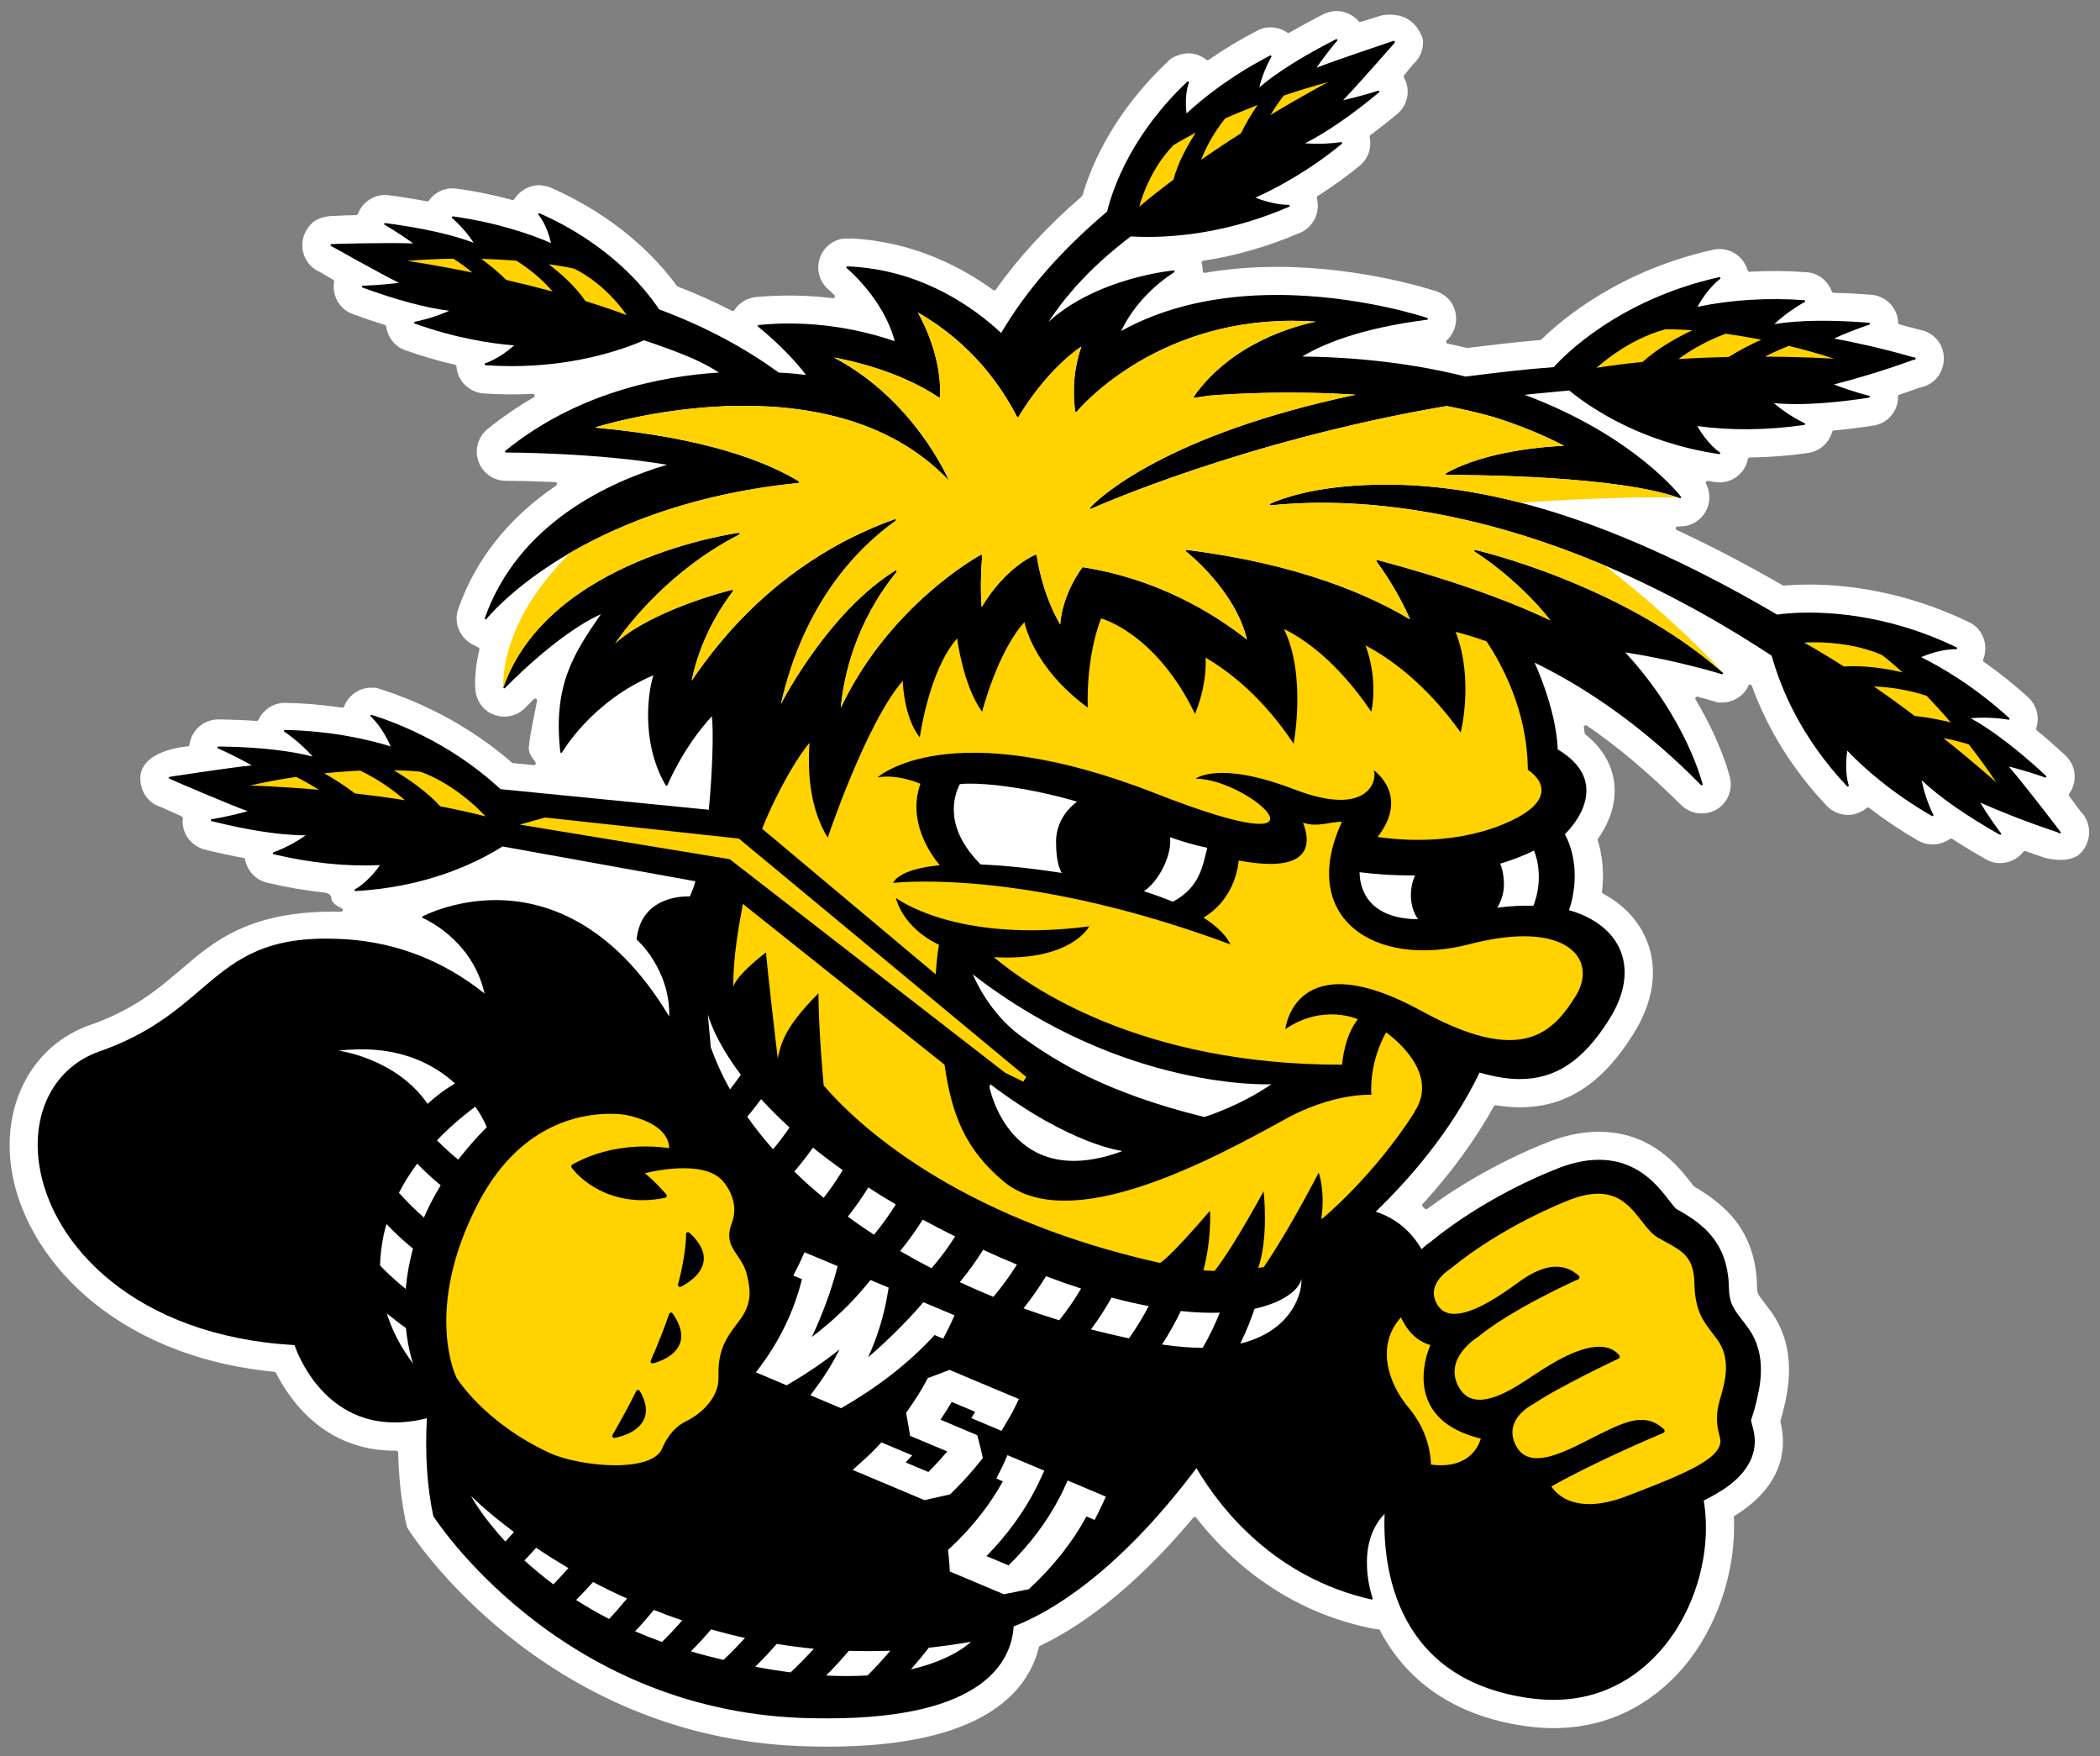 <?xml version="1.0" encoding="UTF-8" standalone="no"?>
<svg xmlns:rdf="http://www.w3.org/1999/02/22-rdf-syntax-ns#" xmlns="http://www.w3.org/2000/svg" xml:space="preserve" height="170.98" width="204.5" version="1.1" xmlns:cc="http://creativecommons.org/ns#" xmlns:dc="http://purl.org/dc/elements/1.1/" viewBox="0 0 204.5 170.98"><rect x="0" y="0" width="204.5" height="170.98" fill="#808080" stroke="none"/><g><path fill="#fff" d="m33.102 88.76c-8.779-0.158-12.276 2.896-15.384 5.55-2.294 1.959-4.666 3.985-8.932 5.476-5.506 1.923-8.598 7.509-7.69 13.901 1.204 8.491 9.739 18.332 25.63 19.872 0.064 0.006 0.117 0.043 0.146 0.099 1.438 2.833 4.85 7.581 11.558 7.581l0.164-0.001c0.099 0 0.181 0.081 0.182 0.18 0.049 2.411 0.3 4.69 0.745 6.772l0.119 0.501 0.239 0.383c0.126 0.2 12.825 19.991 38.114 20.926 0.911 0.033 1.799 0.051 2.636 0.051 15.014 0 19.461-5.272 20.546-9.695 0.013-0.054 0.049-0.098 0.1-0.121 3.405-1.611 8.759-5.085 14.932-12.482 0.035-0.043 0.076-0.064 0.141-0.064 0.085 0 0.106 0.026 0.141 0.07 2.991 3.837 8.276 8.8 16.466 10.646 0.028 0.007 0.661 0.17 1.383 0.244 2.765 5.37 7.856 8.644 14.726 9.467 0.734 0.087 1.475 0.133 2.201 0.133 6.346 0 10.435-3.271 12.749-6.015 3.229-3.831 5.08-9.387 4.831-14.502-0.004-0.066 0.029-0.128 0.086-0.163 5.103-3.149 4.979-7.074 4.451-9.135-0.009-0.033-0.007-0.065 0.001-0.098 0.06-0.195 0.122-0.416 0.185-0.664l0.041-0.172c0.464-1.833 1.548-6.124-1.175-9.85-0.144-0.198-0.29-0.389-0.436-0.579l-0.161-0.211c-0.695-0.904-0.723-0.94-0.735-1.604-0.113-5.489-3.147-7.989-6.152-9.754l-0.245-0.316c-1.259-1.623-3.88-5-9.01-5-1.719 0-3.462 0.38-5.326 1.157-1.008 0.395-6.291 2.555-11.371 6.348-0.069 0.049-0.168 0.046-0.235-0.015l-0.212-0.194c-0.039-0.031-0.06-0.077-0.061-0.128-0.004-0.049 0.013-0.098 0.045-0.133 2.817-3.08 5.155-6.285 6.947-9.526 0.033-0.058 0.106-0.098 0.191-0.092 0.82 0.134 1.586 0.199 2.341 0.199 4.482 0 7.989-2.261 11.032-7.115 2.482-3.956 2.103-7.103 1.346-9.045-0.75-1.936-2.24-3.542-4.29-4.64-0.069-0.036-0.106-0.107-0.098-0.182 0.21-1.755 0.072-3.44-0.411-5.008-0.018-0.056-0.007-0.114 0.025-0.16 0.839-1.189 1.795-3.065 1.593-5.266-0.117-1.295-0.705-3.192-2.824-4.889-0.037-0.029-0.061-0.071-0.068-0.119-0.022-0.174-0.049-0.36-0.08-0.557-0.013-0.071 0.021-0.144 0.081-0.182 0.062-0.039 0.144-0.036 0.203 0.003 2.979 2.026 5.966 4.539 9.131 7.678 0.585 0.581 1.271 0.874 2.036 0.874 0.79 0 1.369-0.321 1.391-0.334 1.107-0.609 1.679-1.899 1.391-3.138-0.033-0.135-0.812-3.366-3.357-7.624-0.037-0.064-0.034-0.144 0.011-0.203 0.035-0.046 0.086-0.074 0.193-0.068 0.828 0.224 1.371 0.388 1.514 0.431l0.438 0.136h0.431c1.015 0 1.959-0.546 2.459-1.425 0.02-0.035 0.036-0.07 0.06-0.126l0.037-0.087c0.03-0.064 0.102-0.104 0.174-0.105 0.075 0.004 0.139 0.051 0.165 0.12 1.546 4.261 3.994 8.184 7.275 11.661 0.534 0.573 1.289 0.901 2.058 0.901h0.001c0.713 0.055 1.492-0.416 1.525-0.436 0.117-0.074 0.229-0.155 0.33-0.242 0.065-0.055 0.164-0.058 0.231-0.006 1.491 1.15 3.099 2.225 4.779 3.194 0.424 0.24 0.905 0.367 1.385 0.367h0.001l0.086 0.001c0.819 0 1.55-0.482 1.605-0.524 0.06-0.058 0.156-0.065 0.225-0.02 1.008 0.652 2.123 1.327 3.315 2.004 0.551 0.312 1.038 0.359 1.279 0.359 0.058 0 0.098-0.003 0.099-0.004 0.828-0.001 1.606-0.355 2.13-0.968 0.043-0.046 0.08-0.094 0.114-0.14 0.037-0.044 0.092-0.072 0.209-0.06 0.634 0.229 1.298 0.46 2.006 0.695 0.497 0.107 0.965 0.163 1.389 0.163 1.458 0 1.956-0.644 1.96-0.651 0.325-0.326 0.571-0.731 0.706-1.171 0.325-1.004 0.058-2.13-0.66-2.848-0.411-0.566-0.785-1.069-1.149-1.55-0.049-0.064-0.05-0.151-0.005-0.215 0.041-0.056 0.08-0.113 0.117-0.172 0.705-1.137 0.526-2.586-0.435-3.524l-0.054-0.051c-0.956-0.886-1.89-1.705-2.774-2.431-0.059-0.048-0.083-0.129-0.058-0.201 0.362-1.059 0.062-2.214-0.784-3.019-1.367-1.244-2.82-2.404-4.321-3.449-0.07-0.049-0.098-0.141-0.065-0.217 0.046-0.111 0.086-0.225 0.117-0.344 0.365-1.326-0.28-2.749-1.496-3.304-6.264-3.024-11.924-3.659-15.57-3.659-0.733 0-1.455 0.025-2.149 0.076l-0.318 0.025c-0.037 0-0.07-0.009-0.098-0.024-3.516-2.031-6.985-3.842-10.311-5.385-0.079-0.036-0.12-0.12-0.101-0.204 0.02-0.085 0.091-0.145 0.179-0.145h0.256c0.895 0 1.742-0.424 2.268-1.136 0.656-0.877 0.749-2.066 0.235-3.029-0.033-0.061-0.029-0.135 0.013-0.191 0.035-0.049 0.072-0.071 0.179-0.075 0.224 0.039 0.449 0.072 0.69 0.109l0.453 0.034c1.167-0.001 2.225-0.75 2.634-1.861 0.05-0.14 0.09-0.28 0.117-0.42 0.016-0.084 0.091-0.146 0.177-0.146 1.879-0.019 3.788-0.168 5.671-0.44 1.115-0.149 2.04-0.956 2.356-2.056 0.021-0.071 0.085-0.124 0.16-0.131 1.201-0.107 2.482-0.266 3.808-0.469 1.353-0.19 2.379-1.298 2.441-2.631 0.004-0.077 0.005-0.145 0.004-0.211 0-0.08 0.05-0.15 0.128-0.175 0.637-0.212 1.3-0.441 1.955-0.679 1.079-0.195 1.914-0.916 2.23-1.924 0.139-0.407 0.185-0.843 0.134-1.259-0.15-1.282-1.149-2.3-2.401-2.469-0.684-0.193-1.3-0.36-1.895-0.515-0.079-0.02-0.135-0.091-0.138-0.168-0.001-0.079-0.007-0.158-0.016-0.244-0.166-1.327-1.255-2.365-2.587-2.469-1.284-0.104-2.525-0.169-3.691-0.193-0.075-0.001-0.142-0.052-0.168-0.122-0.379-1.07-1.347-1.811-2.469-1.885-1.831-0.133-3.73-0.146-5.54-0.043-0.087 0-0.163-0.054-0.184-0.133-0.034-0.116-0.075-0.23-0.124-0.341-0.446-1.054-1.47-1.735-2.612-1.735l-0.34 0.007-0.274 0.06c-9.133 2.02-14.745 6.785-16.735 8.739-0.031 0.031-0.07 0.049-0.114 0.052-2.283 0.193-4.474 0.451-7.128 0.775-0.624-0.151-1.258-0.294-1.895-0.427-0.068-0.014-0.12-0.064-0.139-0.131-0.018-0.065 0.002-0.135 0.054-0.182 0.512-0.469 0.835-1.111 0.907-1.81 0.133-1.327-0.65-2.546-1.9-2.964-0.069-0.024-7.051-2.385-15.525-2.385-2.447 0-4.81 0.196-7.051 0.586-0.043 0-0.084-0.015-0.116-0.043-0.041-0.035-0.066-0.084-0.066-0.138-0.004-0.259-0.044-0.516-0.115-0.762-0.014-0.051-0.006-0.105 0.024-0.15 0.028-0.044 0.074-0.074 0.124-0.081 3.241-0.5 6.439-1.429 9.508-2.763 1.218-0.549 1.886-1.914 1.59-3.25l-0.024-0.095c-0.021-0.077 0.011-0.158 0.079-0.201 1.413-0.894 2.785-1.884 4.08-2.941 0.83-0.672 1.206-1.746 0.985-2.8-0.016-0.07 0.013-0.144 0.07-0.186 0.845-0.63 1.721-1.32 2.605-2.053 1.048-0.876 1.33-2.36 0.674-3.529-0.044-0.076-0.045-0.199-0.004-0.247 0.296-0.35 0.599-0.714 0.882-1.067 0.699-0.625 1.05-1.496 0.954-2.429-0.682-2.099-2.297-2.411-3.2-2.411-0.511 0-0.871 0.096-0.892 0.101-0.677 0.205-1.33 0.41-2.011 0.624-0.052 0-0.104-0.024-0.14-0.065-0.534-0.63-1.343-1.006-2.167-1.006-0.719 0.005-1.302 0.318-1.323 0.329-1.179 0.601-2.277 1.201-3.269 1.782-0.06 0.036-0.139 0.035-0.196-0.007-0.475-0.333-1.055-0.515-1.619-0.515h-0.001c-0.703-0.044-1.306 0.309-1.32 0.319-1.651 0.858-3.243 1.816-4.726 2.85-0.064 0.044-0.156 0.043-0.22-0.01-0.062-0.05-0.125-0.1-0.194-0.15-0.468-0.316-1.016-0.485-1.596-0.485h-0.001c-0.051 0.003-1.27 0.065-1.942 0.776-5.131 4.86-7.366 9.784-8.336 13.059-0.009 0.034-0.03 0.064-0.055 0.086-3.419 2.966-6.159 5.939-8.376 9.084-0.029 0.039-0.071 0.066-0.151 0.077-0.037 0-0.074-0.013-0.106-0.035-2.905-2.116-7.65-4.704-13.759-5.016-0.6 0-1.011 0.036-1.032 0.039-0.935 0.199-1.728 0.877-2.065 1.772-0.427 1.13-0.092 2.408 0.834 3.18 0.014 0.013 0.226 0.194 0.546 0.51 0.054 0.055 0.069 0.14 0.035 0.21-0.031 0.065-0.091 0.101-0.188 0.101-2.385-0.301-5.144-0.34-7.501-0.106-0.855 0.09-1.613 0.551-2.079 1.269-0.049 0.076-0.154 0.105-0.236 0.062-1.679-0.858-3.402-1.634-5.283-2.368-0.033-0.012-0.061-0.034-0.083-0.062-2.042-2.785-5.826-6.702-12.247-9.549-0.562-0.23-1.028-0.234-1.157-0.247-0.902 0-1.766 0.446-2.315 1.196-0.035 0.05-0.071 0.105-0.106 0.161-0.032 0.055-0.094 0.089-0.204 0.081-1.737-0.476-3.547-0.847-5.392-1.103l-0.431-0.03c-0.915 0.001-1.772 0.448-2.294 1.194-0.034 0.049-0.069 0.091-0.184 0.075-1.15-0.22-2.395-0.421-3.714-0.594l-0.382-0.024c-1.164 0-2.196 0.721-2.634 1.839-0.026 0.069-0.091 0.114-0.165 0.115-0.691 0.018-1.376 0.043-2.033 0.076l-0.086-0.001c-0.403 0-1.765 0.071-2.421 0.976-0.379 0.446-0.606 0.946-0.677 1.485-0.181 1.288 0.53 2.53 1.705 3.01 0.469 0.279 0.879 0.522 1.278 0.755 0.065 0.039 0.101 0.114 0.089 0.189-0.235 1.361 0.53 2.686 1.816 3.15 1.075 0.395 2.126 0.751 3.124 1.058 0.069 0.021 0.119 0.081 0.128 0.152 0.136 1.059 0.865 1.964 1.855 2.305 1.586 0.568 3.216 1.044 4.846 1.416 0.079 0.016 0.136 0.084 0.141 0.168l0.009 0.099c0.147 1.356 1.251 2.419 2.629 2.526 1.552 0.109 3.211 0.124 4.803 0.041 0.12 0 0.159 0.09 0.171 0.131 0.024 0.081-0.011 0.168-0.085 0.21-1.589 0.914-3.103 1.954-4.503 3.091-0.927 0.752-1.281 2.015-0.882 3.143 0.399 1.131 1.472 1.89 2.674 1.89 0.209 0 2.114 0.004 4.8 0.13 0.079 0.004 0.147 0.056 0.168 0.131 0.021 0.077-0.009 0.159-0.074 0.201-4.629 3.14-7.835 7.175-9.529 11.994-0.468 1.312 0.089 2.761 1.329 3.447l0.63 0.329c0.074 0.039 0.113 0.122 0.092 0.205-0.499 2.074-0.43 3.496-0.386 3.94 0.081 0.899 0.579 1.711 1.327 2.169 0.026 0.016 0.65 0.407 1.481 0.419 0.772 0 1.536-0.326 2.045-0.873 0.215-0.225 0.501-0.512 0.845-0.845 0.055-0.055 0.146-0.066 0.214-0.029 0.071 0.037 0.107 0.117 0.092 0.196-0.201 1.022-0.715 3.437-0.801 4.473-0.056 0.65 0.285 0.968 0.642 1.51 0.039 0.059 0.04 0.135 0.004 0.195-0.035 0.056-0.085 0.087-0.174 0.089l-2.015-0.196c-0.037-0.004-0.074-0.02-0.102-0.045-2.529-2.205-6.8-5.237-12.792-7.152l-0.454-0.138-0.393-0.007c-1.056-0.018-2.027 0.545-2.537 1.472-0.064 0.116-0.119 0.236-0.164 0.359-0.028 0.069-0.104 0.126-0.199 0.115-1.815-0.276-3.675-0.434-5.527-0.472-1.106-0.019-2.135 0.631-2.62 1.655-0.03 0.064-0.095 0.106-0.176 0.105h-0.001c-1.035-0.074-2.143-0.122-3.29-0.141l-0.39-0.006c-1.361-0.024-2.55 0.93-2.83 2.268-0.014 0.065-0.025 0.13-0.033 0.195-0.013 0.08-0.072 0.142-0.136 0.154-0.191 0.014-4.68 0.376-4.649 3.156 0.015 1.317 0.844 2.434 2.034 2.769 0.724 0.333 1.371 0.623 1.995 0.896 0.072 0.03 0.116 0.105 0.107 0.189l-0.013 0.198c-0.045 1.337 0.84 2.509 2.155 2.846 1.321 0.326 2.592 0.604 3.78 0.821 0.075 0.015 0.131 0.072 0.146 0.147 0.203 1.11 1.038 1.995 2.129 2.255 1.886 0.451 3.785 0.777 5.644 0.968 0 0 0.635 0.105 0.626 0.515-0.01 0.416 0.455 0.749 0.956 0.986 0 0 0.165 0.051 0.165 0.2 0 0.15-0.217 0.166-0.297 0.165"/><path d="m130.1 3.818c-3.22 1.641-5.73 3.217-7.47 4.686 0.41-1.677 1.17-2.952 1.18-2.965 0.02-0.036 0.01-0.084-0.02-0.115-0.03-0.031-0.07-0.038-0.11-0.018-3.84 1.995-6.52 4.142-8.13 5.633-0.24-1.857 0.22-2.975 0.23-2.986 0.01-0.043 0-0.089-0.04-0.115-0.04-0.026-0.09-0.022-0.12 0.008-5.28 4.999-7.18 10.104-7.81 12.653-4.73 4.003-7.957 7.832-10.318 11.818-2.505-2.344-7.715-6.216-14.984-6.482-0.043-0.013-0.074 0.022-0.088 0.058-0.015 0.038-0.004 0.079 0.027 0.104 0.037 0.03 3.626 3.024 4.68 7.123-1.914-0.67-5.665-1.725-10.277-1.725-0.999 0-2.003 0.049-2.983 0.147-0.037 0.003-0.068 0.03-0.078 0.066-0.009 0.036 0.003 0.074 0.033 0.098 0.027 0.021 2.678 2.089 4.666 4.693-0.863-0.105-1.765-0.185-2.646-0.225-3.234-2.332-6.911-4.382-11.656-6.156-1.493-2.227-4.986-6.404-11.635-9.351-0.041-0.019-0.09-0.007-0.117 0.031-0.028 0.037-0.024 0.09 0.007 0.123 0.008 0.01 0.815 0.907 1.211 2.738-2.008-0.867-5.251-1.995-9.548-2.594-0.043-0.006-0.084 0.017-0.1 0.057-0.018 0.039-0.006 0.086 0.027 0.113 0.011 0.01 1.152 0.956 2.102 2.401-2.124-0.802-5.02-1.444-8.61-1.92-0.046-0.004-0.088 0.022-0.103 0.066-0.014 0.043 0.004 0.091 0.045 0.113 0.012 0.008 1.311 0.738 2.764 1.803-2.538-0.095-7.959 0.049-7.973 0.071-0.038 0.01-0.065 0.04-0.068 0.078-0.008 0.046 0.02 0.091 0.062 0.105 0 0 5.035 2.825 6.607 3.586-1.923 0.245-3.503 0.272-3.519 0.272-0.046 0-0.086 0.033-0.094 0.078-0.006 0.046 0.018 0.091 0.061 0.107 3.295 1.208 6.134 1.969 8.445 2.262-1.746 0.78-3.322 1.059-3.34 1.062-0.042 0.008-0.075 0.042-0.08 0.084-0.002 0.045 0.025 0.086 0.065 0.1 3.99 1.429 7.431 1.945 9.681 2.123-1.537 1.351-2.805 1.738-2.82 1.742-0.044 0.014-0.071 0.057-0.065 0.102 0.004 0.047 0.042 0.082 0.088 0.086 0.84 0.058 1.693 0.089 2.532 0.089 5.782 0 10.254-1.37 12.918-2.517 4.162 1.416 5.75 2.152 7.283 3.141-5.719 0.362-13.876 1.993-20.807 7.625-0.03 0.025-0.038 0.067-0.025 0.103 0.012 0.036 0.052 0.061 0.09 0.061 0.361 0 8.749 0.013 15.689 1.191-5.383 1.586-14.458 5.58-17.744 14.926-0.014 0.042 0.005 0.089 0.045 0.111 0.012 0.008 0.026 0.012 0.041 0.012 0.029 0 0.057-0.013 0.074-0.035 0.086-0.112 8.872-11.066 30.367-13.239 0.04-0.003 0.072-0.031 0.082-0.07 0.008-0.039-0.009-0.078-0.043-0.1-3.031-1.847-8.93-4.243-19.855-5.228 0 0 22.678-7.277 34.48 5.162 0 0-3.275-7.808-11.191-11.978 1.282 0.226 6.261 1.239 10.187 3.869 0.027 0.017 0.061 0.021 0.09 0.006 0.03-0.015 0.05-0.045 0.051-0.077 0.16-3.748-1.591-7.179-2.156-8.181 5.168 2.945 8.098 7.129 9.65 10.146 0.014 0.029 0.044 0.05 0.076 0.051 0.027-0.001 0.063-0.016 0.08-0.045 0 0 2.477-4.345 6.117-6.848-0.68 1.914-0.9 4.021-0.62 6.297 0.01 0.037 0.03 0.066 0.07 0.076 0.03 0.012 0.07 0 0.1-0.029 0.07-0.089 7.31-8.842 20.95-8.842 0.77 0 1.55 0.026 2.33 0.082-2.06 0.42-8.19 2.065-11.88 7.276-0.02 0.031-0.03 0.072-0.01 0.103 0.02 0.033 0.06 0.048 0.1 0.041 0.01-0.003 0.55-0.099 1.49-0.224 2.53-0.197 7.95-0.492 14.16-0.08-18.43 3.885-24.95 10.031-25.78 10.923-0.03 0.018-0.05 0.025-0.05 0.028l0.01 0.017c-0.03 0.039-0.05 0.06-0.05 0.063 0.01 0.03 0.02 0.056 0.05 0.07 0.02 0.015 0.05 0.017 0.08 0.004 0.15-0.066 14.71-6.616 34.62-10.004 1.59 0.303 3.17 0.668 4.71 1.113 2.39 0.768 4.65 1.676 6.72 2.754-1.5 0.06-7.52 0.437-11.49 2.672-0.03 0.019-0.05 0.062-0.04 0.102s0.05 0.068 0.09 0.068h0.34c2.69 0 16.41 0.109 22.38 2.258 0.04 0.014 0.08 0.001 0.1-0.031 0.03-0.033 0.03-0.078 0-0.11-0.04-0.06-4.52-5.921-15.21-9.918 1.41-0.167 3.01-0.283 4.33-0.425 2.26 1.841 7.16 5.092 14.6 6.197 0.05 0.007 0.09-0.02 0.11-0.063 0.01-0.042-0.01-0.09-0.05-0.115-0.01-0.006-1.14-0.722-2.19-2.555 3.24 0.447 6.83 0.412 10.42-0.107 0.04-0.006 0.07-0.039 0.08-0.082 0-0.042-0.02-0.083-0.06-0.1-0.01-0.007-1.5-0.676-2.97-1.937 0.65 0.057 1.36 0.088 2.11 0.088 2.03 0 4.44-0.21 7.14-0.623 0.05-0.007 0.08-0.046 0.08-0.092 0.01-0.046-0.03-0.086-0.07-0.096-0.02-0.005-1.59-0.391-3.42-1.099 1.82-0.467 4.57-1.243 7.72-2.391l0.17-0.018c0.04-0.003 0.05-0.036 0.05-0.074 0.02-0.019 0.02-0.044 0.02-0.07-0.01-0.045-0.04-0.078-0.09-0.082l-0.11-0.004c-3.14-0.913-5.9-1.495-7.75-1.834 1.84-0.84 3.42-1.343 3.44-1.35 0.04-0.013 0.06-0.056 0.06-0.101-0.01-0.046-0.04-0.08-0.09-0.084-3.71-0.299-6.85-0.254-9.23 0.129 1.46-1.364 2.95-2.138 2.96-2.147 0.04-0.018 0.06-0.062 0.05-0.103-0.01-0.043-0.04-0.076-0.08-0.078-3.6-0.259-7.16-0.036-10.41 0.648 1.05-1.906 2.19-2.707 2.2-2.715 0.04-0.026 0.05-0.076 0.03-0.117-0.02-0.042-0.06-0.068-0.11-0.057-9.79 2.167-15.19 7.704-16.11 8.76-2.98 0.219-5.83 0.569-8.58 0.92-4.91-1.231-10.26-1.887-15.91-1.953 1.99-1.21 5.66-2.753 12.15-3.582 0.05-0.005 0.08-0.04 0.08-0.082 0.01-0.043-0.02-0.08-0.06-0.094-0.06-0.024-6.68-2.238-14.63-2.238-5.88 0-10.99 1.182-15.19 3.517 0.8-1.636 2.32-3.875 5.18-5.734 0.03-0.022 0.04-0.067 0.03-0.105-0.01-0.04-0.05-0.069-0.09-0.063-0.08 0.006-7.41 0.683-12.18 4.998 2.08-3.135 4.68-5.778 8-8.307 0.48 0.028 1.03 0.045 1.63 0.045 3.21 0 8.2-0.508 13.8-2.941 0.04-0.019 0.06-0.064 0.05-0.109s-0.03-0.073-0.1-0.075h-0.08c-0.34 0-1.53-0.051-3.16-0.701 2.07-0.925 5.15-2.564 8.42-5.236 0.03-0.028 0.04-0.073 0.02-0.113-0.01-0.039-0.05-0.065-0.1-0.057-0.01 0.002-0.97 0.164-2.29 0.164-0.41 0-0.82-0.016-1.21-0.047 2.07-1.045 4.49-2.711 7.2-4.955 0.04-0.03 0.05-0.08 0.02-0.121-0.02-0.041-0.07-0.06-0.11-0.045-0.02 0.005-1.52 0.509-3.41 0.924 1.22-1.239 5.03-5.59 5.03-5.59 0.03-0.024 0.02-0.056 0-0.09 0-0.024 0-0.048-0.02-0.066-0.03-0.035-0.08-0.045-0.12-0.023 0 0-5.76 1.93-7.47 2.607 1.01-1.489 2-2.611 2.01-2.623 0.03-0.034 0.03-0.085 0-0.121-0.02-0.037-0.08-0.05-0.12-0.027zm4.83 43.362c-1.17 0.002-2.26 0.049-3.28 0.123-5.21 0.38-7.9 1.716-7.93 1.728-0.04 0.02-0.06 0.067-0.05 0.11 0.02 0.042 0.06 0.072 0.1 0.062 0 0 0.41-0.056 1.16-0.111 5.38-0.392 23.55-1.053 47.6 14.748 0.88 3.189 2.87 7.983 7.34 12.713 0.03 0.033 0.08 0.04 0.12 0.015s0.05-0.071 0.04-0.115c-0.01-0.012-0.45-1.276-0.14-3.367 1.6 1.671 4.3 4.086 8.24 6.359 0.04 0.022 0.09 0.017 0.12-0.013s0.04-0.076 0.02-0.114c-0.01-0.016-0.77-1.46-1.14-3.357 1.75 1.655 4.31 3.436 7.6 5.301 0.04 0.022 0.09 0.015 0.12-0.02 0.03-0.034 0.03-0.087 0.01-0.123-0.02-0.012-1.01-1.29-2.02-2.978 1.73 0.762 4.37 1.85 7.55 2.896l0.14 0.09c0.02 0.012 0.04 0.017 0.06 0.016 0.02-0.002 0.04-0.012 0.06-0.028s0.03-0.037 0.03-0.058v-0.008c0.02-0.04-3.82-5.014-5.06-6.416 1.97 0.479 3.51 1.059 3.53 1.064 0.04 0.018 0.09 0 0.12-0.039 0.02-0.039 0.01-0.09-0.02-0.121-2.75-2.545-5.21-4.431-7.34-5.613 2.01-0.178 3.65 0.144 3.67 0.146 0.04 0.01 0.08-0.01 0.1-0.049 0.02-0.038 0.01-0.085-0.02-0.115-3.33-3.026-6.47-4.882-8.58-5.926 1.36-0.573 2.43-0.723 2.95-0.761 0.29-0.022 0.45-0.012 0.45-0.012 0.05 0.001 0.09-0.025 0.1-0.07 0.02-0.045-0.01-0.093-0.05-0.112-7.05-3.402-13.25-3.536-16.32-3.312-0.48 0.034-0.88 0.075-1.14 0.129-17.92-10.504-29.97-12.678-38.14-12.662zm-47.795 3.365c-5.543 1.969-13.44 6.295-19.783 15.74 0.453-2.222 1.521-5.41 4.015-8.713 0.023-0.031 0.024-0.074 0.004-0.105-0.021-0.033-0.06-0.049-0.098-0.039-0.081 0.018-7.686 1.886-11.361 5.205 1.331-1.921 5.382-7.154 12.074-10.588 0.039-0.02 0.059-0.066 0.045-0.108-0.012-0.043-0.053-0.066-0.099-0.062-0.184 0.024-18.482 2.498-22.909 15.023-0.015 0.04 0 0.085 0.038 0.108 0.036 0.024 0.085 0.017 0.115-0.014 0.051-0.055 5.067-5.281 9.34-7.193-2.598 3.762-4.69 6.871-3.955 13.4 0.003 0.041 0.02 0.079 0.06 0.094 0.039 0.012 0.084 0.001 0.108-0.035 0.031-0.046 2.864-4.96 8.908-7.518-0.407 1.125-1.392 6.279 1.185 10.715 0.018 0.031 0.033 0.045 0.084 0.053 0.036-0.001 0.069-0.023 0.082-0.057 0.017-0.037 1.56-3.728 4.33-6.713 0.19 1.453 0.05 5.524-0.293 9.1l-20.289-2.008c-2.412-2.241-6.546-5.317-12.537-7.232-0.045-0.015-0.092 0.003-0.113 0.045-0.023 0.04-0.014 0.09 0.021 0.119 0.012 0.01 1.067 0.907 1.938 2.906-2.254-0.695-5.816-1.509-10.299-1.602h-0.002c-0.041 0-0.079 0.029-0.092 0.069-0.012 0.042 0.005 0.085 0.041 0.109 0.014 0.009 1.423 0.92 2.758 2.412-2.27-0.581-5.222-0.91-8.785-0.972l-0.4-0.004c-0.047-0.002-0.087 0.031-0.096 0.076-0.01 0.045 0.013 0.09 0.055 0.107 0.017 0.008 1.538 0.651 3.291 1.658-1.855 0.167-7.985 1.108-7.985 1.108-0.036-0.005-0.053 0.015-0.064 0.043-0.035 0.014-0.059 0.048-0.059 0.088 0 0.046 6.039 2.62 7.715 3.217-1.892 0.533-3.493 0.778-3.51 0.781-0.047 0.007-0.081 0.043-0.084 0.09-0.001 0.045 0.031 0.086 0.075 0.097 3.518 0.875 6.503 1.339 8.878 1.379 0.098 0.003 0.192 0.002 0.286 0.002-1.577 1.119-3.119 1.649-3.135 1.654-0.041 0.014-0.067 0.054-0.065 0.096 0.002 0.043 0.031 0.08 0.073 0.09 3.537 0.849 7.095 1.211 10.361 1.061-1.211 1.731-2.407 2.34-2.42 2.345-0.041 0.02-0.06 0.067-0.049 0.11 0.013 0.045 0.05 0.079 0.098 0.072 6.671-0.371 11.498-2.574 14.305-4.344l18.781 3.389c-0.269 0.939-0.2 0.586-0.528 1.478-0.046-0.002-0.112-0.004-0.197-0.004-1.064 0-4.568 0.298-4.994 4.147-0.004 0.029 0.009 0.06 0.031 0.08 0.033 0.029 3.237 2.854 3.143 7.469-5.62-9.363-12.279-11.338-16.893-11.338-4.131 0-7.089 1.568-7.119 1.584-0.031 0.016-0.049 0.051-0.047 0.086 0.003 0.035 0.023 0.065 0.057 0.078 0.047 0.02 4.811 2.015 6.016 7.348-3.998-3.188-8.549-4.964-13.534-5.282-0.662-0.042-1.307-0.062-1.916-0.062-6.383 0-9.097 2.317-12.242 5.004-2.37 2.025-5.059 4.321-9.812 5.981-4.3 1.5-6.606 5.79-5.879 10.93 1.121 7.9 9.384 16.79 24.879 17.66 0.241 0.72 2.716 7.53 9.74 7.53 0.999 0 2.055-0.13 3.146-0.41-0.187 3.49 0.02 6.69 0.627 9.53 0.119 0.19 12.083 18.77 35.891 19.65 0.88 0.03 1.726 0.04 2.537 0.04 15.229 0 17.878-5.58 18.086-8.95 3.291-1.26 9.921-4.93 17.801-15.41 2.31 3.91 7.56 10.65 17.05 12.79 0.03 0.01 0.07-0.01 0.09-0.03 0.02-0.03 0.03-0.06 0.02-0.09-0.02-0.05-1.83-5.12 1.16-8.22-0.19 5.06 0.95 16.37 14.55 18 0.63 0.07 1.27 0.11 1.88 0.11 5.29 0 8.71-2.74 10.65-5.04 3.25-3.85 4.82-9.49 4-14.37 0.5-0.25 0.92-0.47 1.29-0.69 3.77-2.2 3.98-4.7 3.49-6.41-0.12-0.41-0.16-0.64-0.17-0.75l0.03-0.08c0.08-0.23 0.22-0.62 0.35-1.14l0.05-0.19c0.43-1.71 1.23-4.88-0.73-7.56-0.14-0.19-0.27-0.36-0.4-0.54l-0.15-0.19c-0.88-1.15-1.28-1.67-1.31-3.23-0.1-4.73-3.03-6.41-5.15-7.63-0.14-0.13-0.43-0.5-0.68-0.82-1.14-1.47-3.05-3.94-6.84-3.94-1.35 0-2.77 0.32-4.34 0.98-1.1 0.43-6.86 2.79-11.99 6.97-0.22 0.15-0.56 0.4-0.93 0.75-1.04-1.79-2.54-3.02-4.46-3.65 3.09-2.98 7.31-7.71 10.11-13.54 1.47 0.42 2.75 0.63 3.93 0.63 3.49 0 6.18-1.8 8.71-5.831 1.48-2.368 1.87-4.649 1.11-6.596-0.73-1.878-2.52-3.301-5.04-4.016 0.61-1.73 1.01-4.723-0.4-7.402 0.37-0.355 2.29-2.315 2.08-4.586-0.13-1.411-1.06-2.647-2.78-3.664-0.01-0.598-0.16-3.736-2.25-8.451 5.72 2.791 11.17 6.801 16.2 11.92 0.03 0.03 0.07 0.035 0.11 0.015s0.05-0.061 0.05-0.101c-0.02-0.063-1.55-6.365-7.53-12.827 4.99 0.754 9.35 2.107 9.4 2.12 0.03 0.013 0.08-0.005 0.1-0.041 0.02-0.038 0.02-0.085-0.01-0.114-9.76-8.636-23.95-11.912-24.1-11.945-0.04-0.01-0.09 0.013-0.1 0.055-0.02 0.041 0 0.089 0.04 0.113 0.04 0.025 4.08 2.514 7.38 6.686-4.4-2.089-10.06-4.064-16.84-5.872-0.04-0.011-0.08 0.006-0.1 0.039-0.02 0.032-0.02 0.077 0 0.108 0.02 0.024 1.9 2.45 3.27 5.637-3.94-2.374-10.87-5.417-21.74-6.766-0.05-0.007-0.08 0.016-0.09 0.055-0.02 0.037-0.01 0.082 0.03 0.107 0.04 0.038 4.76 3.72 5.92 8.563-3.33-2.622-8.75-5.905-15.96-7.037-0.03-0.005-0.06 0.006-0.08 0.033-0.02 0.025-1.91 2.467-2.15 5.533-0.8-1.37-1.79-3.588-2.28-6.713-0.01-0.027-0.03-0.049-0.05-0.064-0.02-0.013-0.05-0.015-0.08-0.006-0.03 0.011-2.862 1.132-5.234 5.093-0.114-1.497-0.097-3.178 0.05-5.001 0.004-0.034-0.012-0.067-0.041-0.084-0.027-0.019-0.063-0.019-0.093-0.004-0.09 0.047-8.872 4.828-13.633 14.892 0.276-2.965 1.367-8.204 5.43-13.22 0.028-0.036 0.027-0.084 0-0.118-0.03-0.033-0.08-0.043-0.118-0.019-6.21 3.825-10.63 11.989-11.142 12.994 2.209-9.696 7.266-15.044 11.17-17.838 0.036-0.026 0.048-0.076 0.027-0.117-0.02-0.039-0.07-0.059-0.111-0.043z" style=""/><path d="m129.33 7.995c-1.55 0.414-2.98 0.858-4.32 1.311-0.52 0.681-0.95 1.314-1.29 1.89 3.28-1.978 5.61-3.201 5.61-3.201zm-6.86 2.229c-1.17 0.45-2.24 0.893-3.17 1.312-1.14 1.433-1.87 2.836-2.33 4.02 1.32-0.919 2.63-1.787 3.88-2.58 0.51-1.062 1.11-2.021 1.62-2.752zm-6.02 2.687c-1.42 0.743-2.19 1.232-2.19 1.232-2.5 2.573-3.31 5.975-3.31 5.975 1.06-0.9 2.19-1.775 3.32-2.625 0.45-1.697 1.39-3.371 2.18-4.582zm-72.292 12.275c-1.414 0.02-2.915 0.079-4.515 0.207 0 0 2.606 0.375 6.361 1.145-0.514-0.43-1.13-0.884-1.846-1.352zm2.703 0.014c0.72 0.521 1.604 1.224 2.44 2.055 1.442 0.332 2.969 0.711 4.525 1.135-0.832-0.962-1.988-2.04-3.541-3.01-1.021-0.084-2.175-0.146-3.424-0.18zm6.565 0.524c1.157 0.876 2.599 2.14 3.584 3.591 1.356 0.42 2.708 0.874 4.015 1.364 0 0-1.904-2.94-5.117-4.528 0 0-0.888-0.205-2.482-0.427zm35.961 4.703c0.565 1.001 2.315 4.429 2.156 8.177-0.003 0.033-0.02 0.064-0.049 0.079-0.031 0.015-0.067 0.011-0.094-0.006-3.926-2.63-8.902-3.642-10.183-3.869 7.915 4.17 11.189 11.976 11.189 11.976-11.804-12.439-34.48-5.158-34.48-5.158 10.925 0.984 16.824 3.38 19.855 5.228 0.035 0.022 0.051 0.059 0.043 0.098-0.009 0.038-0.041 0.067-0.082 0.07-10.009 1.013-17.261 3.929-22.164 6.768-7.166 7.01-6.555 13.107-6.555 13.107 4.427-12.526 22.725-15.001 22.909-15.025 0.046-0.003 0.087 0.022 0.099 0.064 0.014 0.043-0.006 0.09-0.045 0.11-6.692 3.434-10.743 8.665-12.074 10.586 3.675-3.32 11.28-5.187 11.361-5.205 0.038-0.012 0.075 0.006 0.096 0.039 0.021 0.031 0.021 0.074-0.002 0.105-2.494 3.303-3.562 6.491-4.015 8.713 6.343-9.446 14.24-13.773 19.783-15.74 0.041-0.016 0.09 0.003 0.111 0.043 0.021 0.041 0.008 0.091-0.029 0.117-3.903 2.794-8.96 8.143-11.17 17.838 0.514-1.004 4.934-9.167 11.144-12.992 0.038-0.024 0.088-0.016 0.118 0.017 0.027 0.033 0.028 0.084 0 0.118-4.063 5.017-5.155 10.254-5.43 13.22 4.761-10.064 13.543-14.845 13.633-14.892 0.03-0.017 0.065-0.013 0.093 0.005 0.029 0.018 0.045 0.049 0.041 0.083-0.148 1.822-0.164 3.504-0.05 5.001 2.372-3.961 5.204-5.082 5.234-5.093 0.03-0.009 0.06-0.007 0.08 0.006s0.04 0.038 0.04 0.066c0.5 3.124 1.49 5.341 2.29 6.711 0.24-3.066 2.13-5.508 2.15-5.533 0.02-0.027 0.05-0.038 0.08-0.033 7.21 1.131 12.63 4.415 15.96 7.035-1.16-4.843-5.88-8.523-5.92-8.561-0.04-0.025-0.05-0.068-0.03-0.105 0.01-0.039 0.04-0.064 0.09-0.057 10.87 1.349 17.8 4.392 21.74 6.766-1.37-3.187-3.25-5.613-3.27-5.637-0.02-0.033-0.02-0.075 0-0.108 0.02-0.032 0.06-0.05 0.1-0.039 6.78 1.808 12.44 3.785 16.84 5.873-3.3-4.171-7.34-6.662-7.38-6.687-0.04-0.024-0.06-0.07-0.04-0.111 0.01-0.042 0.06-0.068 0.1-0.057 0.15 0.033 14.32 3.307 24.08 11.93 0 0.006 0.01 0.01 0.02 0.015-3.16-3.545-8.11-7.85-11.52-10.435-15.78-6.699-27.23-6.253-31.31-5.957-0.75 0.055-1.16 0.111-1.16 0.111-0.04 0.01-0.08-0.02-0.1-0.062-0.01-0.043 0.01-0.09 0.05-0.11 0.03-0.012 2.72-1.35 7.93-1.728 4.14-0.3 9.5-0.151 16.46 1.648 6.96-0.529 14.14-0.588 15.33-0.504-6.05-2.099-19.57-2.207-22.23-2.207h-0.34c-0.04 0-0.08-0.028-0.09-0.068s0-0.082 0.04-0.102c3.97-2.235 9.99-2.611 11.49-2.67-2.07-1.078-4.33-1.988-6.72-2.756-1.54-0.443-3.12-0.812-4.71-1.115-19.91 3.389-34.47 9.94-34.62 10.006-0.03 0.011-0.06 0.012-0.08-0.002-0.03-0.015-0.04-0.041-0.05-0.07 0-0.004 0.02-0.025 0.05-0.063l-0.01-0.019c0-0.003 0.02-0.012 0.05-0.029 0.82-0.892 7.35-7.037 25.78-10.922-6.21-0.412-11.63-0.118-14.16 0.078-0.94 0.125-1.48 0.224-1.49 0.226-0.04 0.008-0.08-0.009-0.1-0.041s-0.02-0.071 0.01-0.101c3.69-5.212 9.82-6.856 11.88-7.278-0.78-0.055-1.56-0.084-2.33-0.084-13.64 0-20.88 8.757-20.95 8.844-0.03 0.03-0.07 0.043-0.1 0.031-0.04-0.01-0.06-0.041-0.07-0.078-0.28-2.275-0.06-4.384 0.62-6.297-3.64 2.502-6.117 6.85-6.117 6.85-0.016 0.028-0.053 0.042-0.08 0.043-0.032-0.001-0.063-0.02-0.078-0.049-1.551-3.019-4.48-7.203-9.648-10.146zm72.793 1.632c-3.76 0.996-6.7 3.75-6.7 3.75 1.47-0.234 2.98-0.421 4.48-0.57 1.49-1.351 3.37-2.395 4.84-3.084-1.67-0.119-2.62-0.096-2.62-0.096zm5.86 0.434c-1.89 0.701-3.42 1.61-4.59 2.465 1.7-0.108 3.35-0.171 4.9-0.205 1.13-0.711 2.26-1.273 3.16-1.676-1.26-0.249-2.43-0.441-3.47-0.584zm6.16 1.18c-0.88 0.345-1.66 0.699-2.32 1.051 4.01 0.016 6.73 0.199 6.73 0.199-1.54-0.501-3.02-0.909-4.41-1.25zm-66.98 26.531c-1.54 4.043-1.29 8.689-1.29 8.689-5.41-3.968-6.168-8.328-6.168-8.328-2.637 2.904-4.123 8.725-4.123 8.725-1.848-2.508-2.432-7.137-2.432-7.137-2.754 3.115-3.635 9.643-3.635 9.643-1.583-1.978-1.662-5.508-1.662-5.508-3.561 4.089-7.308 15.271-7.308 15.271-1.72-2.826-1.981-6.314-1.768-9.23-0.93 0.994-3.101 4.539-4.617 8.356l16.91 14.179c0.052-0.994 0.177-2.195 0.314-2.885-3.616-1.705-4.197-4.556-4.197-4.556s5.812 4.455 18.826 2.767c0 0-1.73 3.428-9.289 2.998 3.479 2.935 14.349 10.509 33.909 10.469 0.14-1.41 0.54-3.15 1.54-4.428 0 0-3.41-1.543-7.06 0.968 0 0 0.89-8.544 13.28-1.759 9.75 5.349 12.78 2.089 15-1.476 2.21-3.566-0.86-7.501-10.33-5.041-9.34 2.426-16.74-2.639-12.44-11.91-1.08-0.035-2.4 0.568-3.79 0.086 0.68 1.717 1.18 5.085-6.27 3.677 0 0-0.15 3.618-3.42 5.561 2.24 1.449 2.61 2.609 2.61 2.609-1.9-0.706-3.73-1.332-5.48-1.888l-0.01 0.003-0.13-0.046c-16.964-5.33-27.213-4.049-27.213-4.049s0.383-1.335 4.535-1.725c-0.942-1.141-3.158-4.301-1.883-7.933 0 0-2.212-0.984-4.178-0.614 0 0 6.933-6.342 27.109 1.567 18.89 7.402 9.16-1.448 3.88-1.448 0 0 2.22-1.793 9.57 1.034 7.42 2.852 8.13-1.05 7.76-1.854 0 0 3.56 2.413 0.38 6.494 2.51 0.37 8.06 0.785 13.08-1.611 3.66-1.75 3.43-3.632 1.55-4.934-0.02-2.328-0.44-7.075-4.02-12.502-1.19-0.422-2.22-0.721-3.01-0.921 1.81 4.66 0.49 9.794 0.49 9.794-3.47-4.863-7.06-7.316-9.26-8.468 1.28 3.482 0.56 6.453 0.56 6.453-3.35-4.935-6.58-7.118-8.51-8.057 2.22 4.518 0.94 11.168 0.94 11.168-2.96-4.465-6.19-6.986-8.57-8.383 0.15 2.839-1.03 5.475-1.03 5.475-3.81-7.894-9.15-9.295-9.15-9.295zm69.15 2.334c-0.43 0.008-0.68 0.029-0.68 0.029 1.3 0.729 2.6 1.514 3.87 2.323 2.01-0.137 4.13 0.208 5.71 0.572-1.23-1.121-2-1.695-2-1.695-2.68-1.159-5.6-1.254-6.9-1.229zm6.11 4.295c1.4 0.966 2.74 1.937 3.97 2.869 1.33 0.138 2.57 0.395 3.52 0.635-0.83-0.969-1.63-1.844-2.36-2.6-1.91-0.617-3.68-0.852-5.13-0.904zm6.77 5.029c3.13 2.49 5.16 4.319 5.16 4.319-0.9-1.35-1.81-2.58-2.69-3.713-0.91-0.272-1.73-0.47-2.47-0.606zm-150.91 3.127c1.392 0.82 3.173 2.033 4.539 3.516 1.477 0.284 2.959 0.606 4.406 0.976 0 0-2.675-3.013-6.33-4.349 0 0-0.949-0.109-2.615-0.143zm-3.262 0.039c-1.052 0.045-2.232 0.131-3.502 0.264 0.86 0.484 1.934 1.144 2.99 1.957 1.542 0.176 3.18 0.392 4.86 0.654-1.085-0.957-2.53-2.004-4.348-2.875zm-6.236 0.61c-1.423 0.212-2.925 0.483-4.506 0.841 0 0 2.727 0.065 6.715 0.416-0.63-0.411-1.367-0.834-2.209-1.257zm24.238 3.953-2.463 0.693 20.447 3.367 26.821 20.796 1.76 0.86 0.3-0.45-27.992-23.215-18.873-2.051zm19.258 8.408c-0.414 2.349-0.936 5.059-0.936 8.078 0 0 0.146-0.997 3.19-3.35 0 0 0.214 2.469 1.142 10.32 0.329-1.37 0.539-2.91 3.971-6.343 0 0-0.043 2.857 0.504 8.973 3.071 3.58 12.657 12.8 32.743 17.28 0 0 0.65-0.16 4.88-5.08 0 0 0.18 2.67-0.64 5.81 0.33 0.02 0.7 0.04 1.09 0.05 0.91-1.19 2.42-3.45 4.77-7.76 0 0 0.52 4.39-0.52 7.47 0.18-0.03 0.36-0.06 0.54-0.09 1.11-1.63 2.86-4.45 5.35-9.19 0 0 0.67 1.94 0.23 4.52 0.05-0.05 0.12-0.1 0.17-0.15l-0.08 0.13s4.93-4.03 9.02-10.4l-0.02-0.02c2.68-4.02-2.76-7.73-2.76-7.73s-1.63 2.65-1.44 6.07c-2.29-0.05-5.45 0.76-8.25 2.3-6.95 3.82-21.1 11.62-27.614 6.09-3.643-3.09-4.977-6.32-5.697-11.32l-19.643-15.658zm-12.91 20.438c-3.124 0-8.954 1.14-12.897 8.77-5.337 10.34-2.104 16.87-2.072 16.93 0.02 0.04 2.68 4.35 9.018 7.3 1.542 0.72 4.187 1.22 6.431 1.22 2.456 0 4.114-0.58 4.545-1.59 0.565-1.32 1.379-2.24 2.418-2.73 1.1-0.52 3.16-2.08 3.098-4.25-0.068-2.41 0.536-3.6 1.916-5.36 1.377-1.75 1.225-3 0.859-4.58-0.187-0.81-0.564-1.37-0.931-1.9-0.583-0.86-1.135-1.66-0.541-3.19 0.845-2.17-0.821-4-0.838-4.02-0.73-0.87-2.03-1.3-3.871-1.3-1.538 0-3.054 0.31-3.768 0.49 1.012 0.8 2.036 2 2.084 2.05 0.05 0.06 0.064 0.14 0.039 0.21s-0.086 0.12-0.16 0.14c-0.743 0.14-1.477 0.22-2.182 0.22-4.607 0-6.814-3.04-6.906-3.16-0.034-0.05-0.049-0.12-0.035-0.17 0.014-0.06 0.053-0.11 0.105-0.14 2.59-1.46 5.302-1.76 7.123-1.76 1.099 0 1.921 0.11 2.301 0.17 0.009-0.62-0.315-2.42-4.219-3.24-0.002 0-0.581-0.11-1.517-0.11zm96.194 7.78c-0.9 0-1.95 0.25-3.11 0.74-0.06 0.03-6.16 2.37-11.28 6.58-0.04 0.03-1.28 0.78-1.55 1.92-0.13 0.53-0.02 1.07 0.31 1.6 0.36 0.58 0.9 0.86 1.64 0.86 1.96 0 4.76-2.01 6.11-2.98 0.27-0.2 0.49-0.36 0.65-0.46 0.76-0.49 1.91-1.15 3.15-1.15 0.81 0 1.55 0.29 2.2 0.87 0.05 0.05 0.08 0.12 0.07 0.19-0.01 0.08-0.06 0.14-0.13 0.17-0.07 0.02-6.39 2.84-9.75 5.6-0.17 0.11-3.44 2.15-1.85 4.93 0.46 0.8 1.11 1.19 2.01 1.19 1.56 0 3.42-1.2 4.32-1.77 0.14-0.09 0.25-0.17 0.35-0.23 0.12-0.08 0.3-0.19 0.52-0.34 1.38-0.91 4.24-2.82 6.44-2.82 0.83 0 1.49 0.27 1.96 0.82 0.04 0.05 0.06 0.12 0.05 0.18-0.02 0.07-0.06 0.13-0.12 0.16-0.06 0.02-5.96 2.82-8.24 4.39-0.05 0.02-1.56 0.77-1.98 2.08-0.21 0.65-0.12 1.34 0.26 2.05 0.43 0.79 1.1 1.17 2.03 1.17 1.49 0 3.42-0.98 4.97-1.77 0.32-0.17 0.64-0.33 0.93-0.47l0.2-0.1c1.52-0.75 2.84-1.39 4.07-1.39 0.83 0 1.54 0.3 2.19 0.92 0.05 0.05 0.07 0.12 0.06 0.2-0.01 0.07-0.06 0.12-0.13 0.15-1.58 0.67-6.96 2.99-10.9 5.21 0.3 0.47 1.32 1.72 3.7 1.72 1.08 0 2.3-0.26 3.65-0.78 5.97-2.29 9.61-3.8 9.06-5.74-0.52-1.83-0.22-2.89 0.11-4.02 0.06-0.24 0.14-0.48 0.2-0.74 0.32-1.27 0.61-3.14-0.56-4.74-0.16-0.21-0.31-0.42-0.46-0.61-0.96-1.25-1.72-2.24-1.77-4.9-0.05-2.49-1.14-3.09-2.79-3.99-0.25-0.13-0.5-0.27-0.76-0.42-0.58-0.33-1.06-0.95-1.57-1.6-0.97-1.25-2.07-2.68-4.26-2.68zm-88.595 3.75c0.037 0.01 0.073 0.03 0.102 0.05 1.047 0.94 1.516 1.88 1.389 2.78-0.195 1.39-1.747 2.25-2.217 2.48-0.026 0.01-0.056 0.02-0.086 0.02-0.044 0-0.086-0.02-0.121-0.05-0.059-0.04-0.085-0.12-0.065-0.19 0.833-3.2 0.778-4.87 0.778-4.89-0.003-0.08 0.039-0.15 0.109-0.18 0.035-0.02 0.075-0.02 0.111-0.02zm-1.711 7.83c0.073-0.02 0.145 0.02 0.186 0.08 0.778 1.1 1.016 2.09 0.709 2.92-0.458 1.25-1.984 1.77-2.619 1.94h-0.049c-0.056 0-0.109-0.02-0.146-0.06-0.048-0.06-0.06-0.14-0.03-0.21 0.696-1.57 1.299-3.09 1.793-4.54 0.024-0.07 0.085-0.12 0.156-0.13zm71.116 0.46c-2.4 2.62-1.37 6.29 0.77 8.83 1.96 2.33 2.14 4.79 2.14 5.5 0.34 0.05 0.67 0.07 0.98 0.07 2.89 0 3.7-1.95 3.88-2.6-2.53-0.61-4.23-1.77-5.04-3.46-1.1-2.3-0.21-4.85 0.13-5.65-1.7-0.45-2.56-2.01-2.86-2.69zm-74.303 7.07c0.072 0 0.136 0.03 0.172 0.09 0.634 1.08 0.768 2.02 0.396 2.8-0.673 1.42-2.759 1.76-2.847 1.77-0.01 0.01-0.02 0.01-0.03 0.01-0.062 0-0.124-0.04-0.16-0.09-0.042-0.06-0.045-0.14-0.008-0.2 0.823-1.43 1.601-2.87 2.311-4.28 0.031-0.06 0.095-0.1 0.166-0.1z" fill="#ffd200"/><path d="m94.23 76.295c-0.295 0.006-0.55 0.021-0.759 0.047-0.664 1.287-1.498 4.29 2.031 7.822 2.025 0.079 4.518 0.311 7.618 0.781 0.09 0.015 0.18 0.031 0.28 0.045-0.48-0.769-0.56-2.133-0.56-3.056 0-1.569 0.8-2.966 2.05-3.885-4.54-1.329-8.598-1.796-10.66-1.754zm19.71 5.217c0.01 0.138 0.02 0.279 0.02 0.422 0 1.651-1.22 3.956-2.57 4.836 1.07 0.334 2 0.679 2.82 1.023 2.7-1.425 2.92-3.627 3.36-5.252-1.28-0.259-2.54-0.643-3.63-1.029zm35.44 1.297c-1.06 0.528-2.17 0.942-3.29 1.273 0.31 0.701 0.44 1.842 0.32 2.652-0.09 0.58-0.3 1.135-0.6 1.639 1.24-0.159 2.42-0.227 3.51-0.187 0.92-2.317 0.45-4.472 0.06-5.377zm-16.98 2.109c0 1.185 0.48 4.531 5.69 4.576-0.55-0.744-0.81-1.858-0.65-3.006 0.06-0.439 0.18-0.86 0.35-1.261-2.28 0.022-4.21-0.158-5.39-0.309zm-37.668 9.947l0.153 0.33s1.472 3.472 4.513 5.665c3.322 2.4 8.122 5.49 17.872 7.89 0 0 3.41-1.03 6.53-3.19 0 0-14.34 0.71-29.068-10.695zm-25.802 3.867l0.289 3.238c0.501 1.4 1.13 2.77 1.869 4.09 0.366-0.47 0.724-0.94 1.058-1.42-2.69-3.57-3.216-5.908-3.216-5.908zm-33.979 3.428c-0.631 0.01-1.292 0.05-1.982 0.13 0 0 5.578 0.71 8.67 5.18 0.771-0.71 1.661-1.39 2.67-1.99-1.944-1.76-4.938-3.39-9.358-3.32zm61.488 3.4l-0.085 0.27s1.978 10.33 12.966 6.23c0 0-4.97-0.52-12.881-6.5zm-22.32 1.45c-0.432 0.58-0.88 1.16-1.355 1.71 0.763 1.09 1.61 2.15 2.519 3.17 0.57-0.68 1.107-1.39 1.606-2.12-1.053-0.96-1.972-1.88-2.77-2.76zm-27.83 0.73c-1.447 1.08-2.682 2.18-3.738 3.28 0.695 0.69 1.39 1.33 2.072 1.88 0.805-1.04 1.725-2.1 2.781-3.16 0 0-0.329-0.86-1.115-2zm32.879 3.99c-0.567 0.8-1.174 1.58-1.82 2.33 0.905 0.88 1.86 1.73 2.861 2.56 0.735-0.94 1.346-1.85 1.855-2.7-1.044-0.74-2.01-1.47-2.896-2.19zm-38.545 1.56c-0.707 0.96-1.295 1.9-1.773 2.84 0.808 0.9 1.624 1.71 2.431 2.41 0.442-1.02 0.981-2.07 1.633-3.14-0.754-0.62-1.523-1.33-2.291-2.11zm43.932 2.32c-0.553 0.9-1.214 1.86-1.991 2.84 0.826 0.61 1.673 1.19 2.543 1.76 0.836-1.01 1.537-2 2.125-2.95-0.938-0.55-1.83-1.1-2.677-1.65zm5.299 3.13c-0.615 0.98-1.344 2.01-2.196 3.06 0.996 0.58 2.017 1.14 3.055 1.68 0.912-1.06 1.671-2.11 2.299-3.1-1.103-0.55-2.153-1.09-3.158-1.64zm-52.219 0.43c-0.098 0.33-0.181 0.66-0.256 0.98-0.211 0.98-0.346 2.01-0.371 3.06 0.84 0.87 1.682 1.62 2.502 2.28 0.104-1.21 0.324-2.52 0.707-3.92-0.853-0.7-1.72-1.5-2.582-2.4zm58.105 2.51c-0.627 1-1.381 2.07-2.273 3.15 1.076 0.5 2.17 0.98 3.273 1.43 0.909-1.08 1.665-2.14 2.287-3.14-1.062-0.44-2.154-0.92-3.287-1.44zm-17.396 0.24l-0.299 0.66c-0.135 0.3-0.278 0.6-0.428 0.89l-0.367 0.72 0.846 0.35c-0.742 2.98-2.058 5.77-3.92 8.31l-0.561 0.76 2.985 1.26 0.322-0.19c1.735-1.01 3.349-2.12 4.83-3.3-0.638 1.29-1.395 2.52-2.268 3.69l-0.568 0.77 0.875 0.37c0.59 0.25 1.183 0.5 1.773 0.75l0.342 0.14 0.323-0.19c3.46-2.01 6.411-4.34 8.781-6.93l0.84 0.35 0.318-0.62c0.163-0.31 0.317-0.63 0.465-0.95l0.324-0.7-3.041-1.28-0.352 0.41c-1.245 1.44-3.113 3.32-5.023 4.95 0.904-1.98 1.541-4.05 1.9-6.2l0.096-0.58-1.766-0.74-0.355 0.43c-1.49 1.83-3.286 3.54-5.361 5.12 1.007-2.11 1.859-4.48 2.347-6.27l0.172-0.63-3.23-1.35zm23.516 2.33c-0.61 1-1.33 2.05-2.186 3.13 1.156 0.42 2.316 0.8 3.476 1.16 0.86-1.08 1.57-2.13 2.13-3.09-1.09-0.35-2.23-0.75-3.42-1.2zm24.87 0.25c-0.16 0.95-1.58 2.27-4.56 2.92-0.29 0.87-0.73 2.04-1.39 3.39 5.06-1.24 6.05-4.96 5.95-6.31zm-18.48 1.83c-0.54 0.96-1.2 2.01-2.01 3.1 1.24 0.32 2.47 0.61 3.7 0.87 0.78-1.1 1.41-2.16 1.92-3.14-1.14-0.22-2.33-0.48-3.61-0.83zm6.74 1.31c-0.48 1-1.09 2.11-1.83 3.26 1.46 0.22 2.78 0.32 3.96 0.32 0.75-1.29 1.28-2.46 1.66-3.42-1.13 0.04-2.39-0.01-3.79-0.16zm-77.322 0.23c0.506 1.62 1.324 3.26 2.566 4.9 0 0-0.492-1.31-0.705-3.48-0.603-0.42-1.227-0.9-1.861-1.42zm54.797 5.5l-0.281 0.11c-0.513 0.2-1.034 0.39-1.563 0.59l-0.264 0.09-0.134 0.25c-0.532 0.98-1.139 1.95-1.805 2.88l-0.186 0.26 0.059 0.32c0.098 0.51 0.189 1.01 0.268 1.51l0.062 0.41 3.621 1.52c-0.576 0.68-1.189 1.35-1.836 2l-2.215-0.93 0.643-0.69-3.006-1.26-0.357 0.38c-0.627 0.67-0.881 0.9-1.561 1.51l-0.871 0.79 6.984 2.94 0.227-0.05c0.695-0.15 1.382-0.3 2.064-0.46l0.2-0.05 0.15-0.14c1.011-0.99 1.962-2.03 2.824-3.12l0.223-0.28-0.078-0.35c-0.113-0.5-0.237-1.01-0.371-1.51l-0.092-0.36-3.586-1.51c0.386-0.56 0.753-1.15 1.094-1.73l2.283 0.96-0.371 0.62 0.791 0.33c0.514 0.22 1.029 0.44 1.547 0.65l0.597 0.26 0.332-0.56c0.378-0.63 0.677-1.13 1.014-1.82l0.348-0.72-6.754-2.84zm5.646 8.3l-0.297 0.67c-0.135 0.3-0.28 0.6-0.429 0.89l-0.36 0.72 0.635 0.27c-1.275 2.3-2.978 4.47-5.068 6.43l-0.27 0.25 0.037 0.37c0.044 0.43 0.082 0.85 0.11 1.27l0.029 0.46 5.25 2.21 0.223-0.04c0.682-0.13 1.355-0.27 2.017-0.41l0.202-0.04 0.16-0.15c2.25-2.1 4.09-4.43 5.45-6.93l0.79 0.34 0.32-0.62c0.15-0.32 0.31-0.63 0.46-0.95l0.32-0.7-3.72-1.57-0.3 0.66c-0.14 0.3-0.28 0.6-0.43 0.89-1.24 2.41-2.93 4.66-5.025 6.71l-2.151-0.9c2.008-2.05 3.636-4.28 4.846-6.66 0.16-0.32 0.32-0.64 0.46-0.96l0.32-0.7-3.579-1.51zm-52.248 3.97s0.991 1.9 3.35 4.44c0.291-0.31 0.568-0.62 0.838-0.92-2.724-2.04-4.188-3.52-4.188-3.52zm6.348 5.05c-0.37 0.41-0.75 0.82-1.143 1.23 0.828 0.75 1.764 1.54 2.819 2.33 0.506-0.52 0.996-1.05 1.463-1.58-1.14-0.68-2.194-1.34-3.139-1.98zm5.545 3.33c-0.526 0.59-1.084 1.17-1.656 1.75 0.986 0.63 2.059 1.25 3.214 1.85 0.636-0.67 1.216-1.34 1.745-1.99-1.162-0.52-2.263-1.06-3.303-1.61zm5.922 2.72c-0.558 0.68-1.17 1.38-1.832 2.08 0.835 0.36 1.706 0.71 2.619 1.04 0.715-0.71 1.367-1.41 1.967-2.1-0.95-0.32-1.864-0.66-2.754-1.02zm5.576 1.89c-0.604 0.71-1.259 1.42-1.969 2.14 0.231 0.07 0.457 0.14 0.694 0.21 0.851 0.23 1.668 0.43 2.472 0.63 0.763-0.72 1.461-1.44 2.1-2.14-1.133-0.25-2.228-0.53-3.297-0.84zm25.297 1.21c-1.393 0.25-2.754 0.43-4.1 0.58-0.527 0.68-1.112 1.39-1.748 2.11 4.223-0.98 5.848-2.69 5.848-2.69zm-18.914 0.21c-0.639 0.73-1.331 1.47-2.09 2.22 1.211 0.23 2.356 0.41 3.445 0.55 0.828-0.78 1.579-1.55 2.262-2.3-1.236-0.12-2.438-0.28-3.617-0.47zm11.064 0.66c-1.376 0.05-2.718 0.05-4.037 0.01-0.67 0.79-1.408 1.59-2.217 2.41 1.48 0.07 2.822 0.06 4.037-0.01 0.818-0.82 1.555-1.63 2.217-2.41z" fill="#fff" transform="translate(-0)"/></g></svg>
